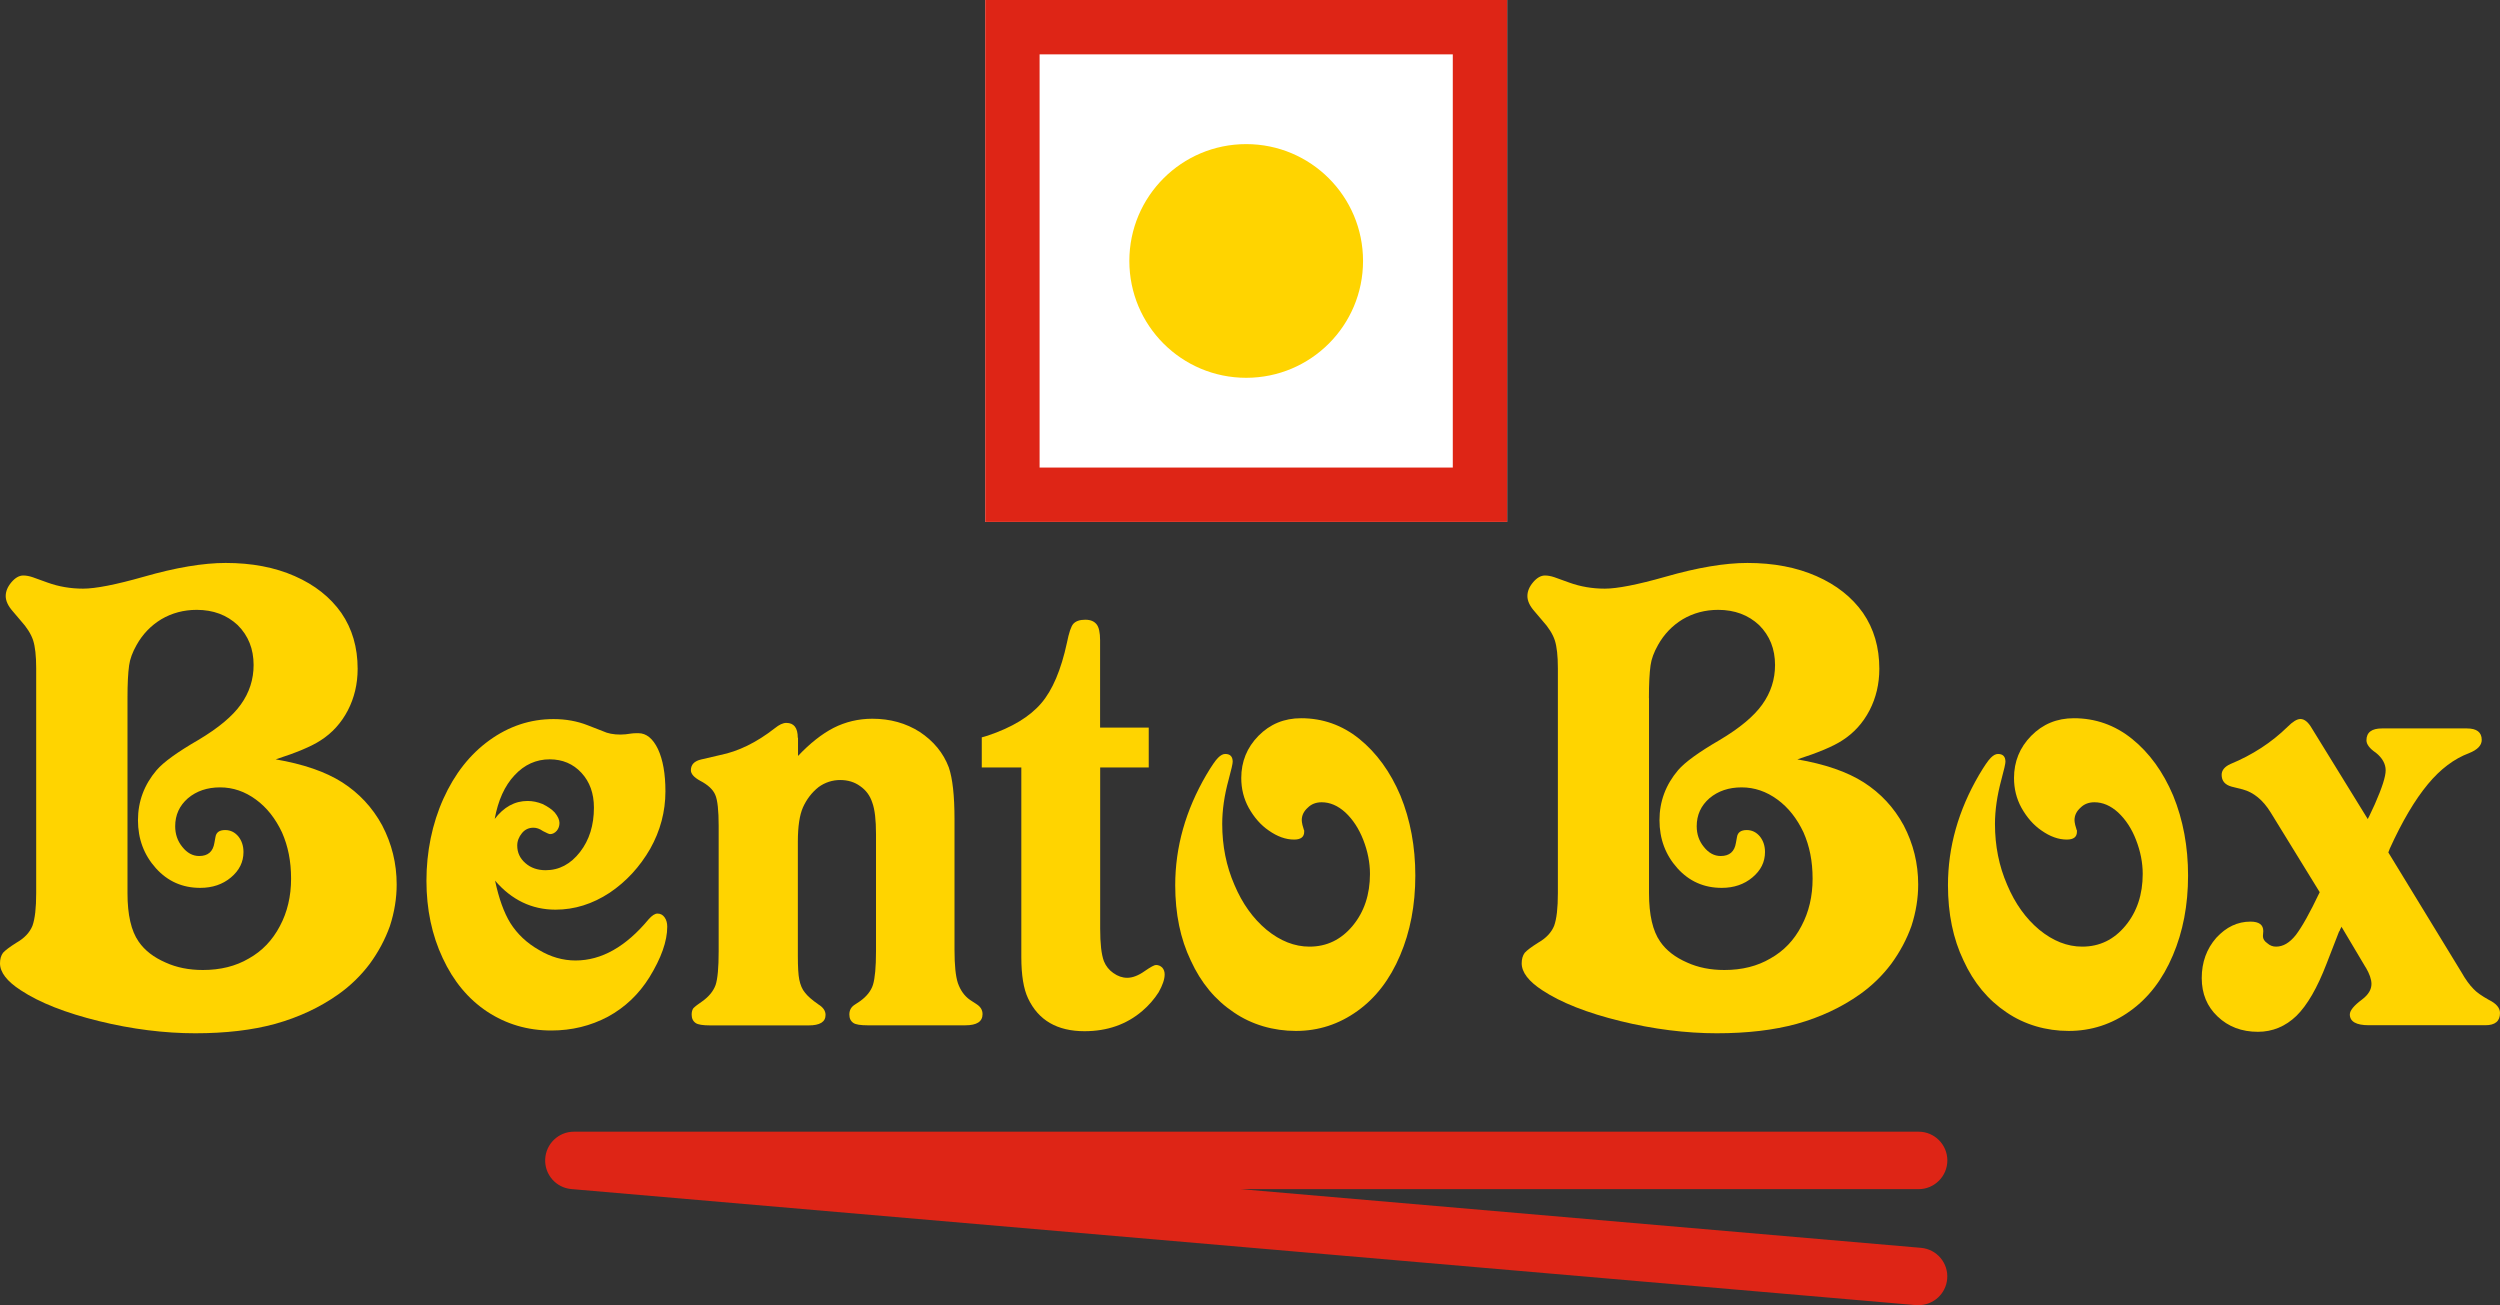 <?xml version="1.0" encoding="UTF-8"?> <svg xmlns="http://www.w3.org/2000/svg" xmlns:xlink="http://www.w3.org/1999/xlink" id="Layer_1" data-name="Layer 1" viewBox="0 0 288.84 150.8"><rect x="0" y="0" width="288.84" height="150.8" fill="#333333" stroke="none"/><defs><style> .cls-1 { fill: #de2516; } .cls-2 { fill: #fff; } .cls-3 { fill: none; } .cls-4 { fill: #ffd400; } .cls-5 { clip-path: url(#clippath); } </style><clipPath id="clippath"><rect class="cls-3" width="288.84" height="150.8"></rect></clipPath></defs><rect class="cls-2" x="113.83" width="60.3" height="60.3"></rect><path class="cls-1" d="M120.11,6.28h47.74v47.74h-47.74V6.28ZM113.83,60.3h60.3V0h-60.3v60.3Z"></path><g class="cls-5"><path class="cls-4" d="M157.48,30.15c0,7.46-6.04,13.5-13.5,13.5s-13.5-6.04-13.5-13.5,6.04-13.5,13.5-13.5,13.5,6.04,13.5,13.5"></path><path class="cls-1" d="M221.67,150.8c-.1,0-.19,0-.29-.01l-155.36-13.41c-1.77-.15-3.11-1.67-3.03-3.45.08-1.78,1.54-3.18,3.32-3.18h155.36c1.83,0,3.32,1.49,3.32,3.32s-1.49,3.32-3.32,3.32h-78.31l78.59,6.78c1.83.16,3.18,1.77,3.02,3.59-.15,1.73-1.6,3.03-3.3,3.03"></path><path class="cls-4" d="M31.84,87.73c3.2.55,5.77,1.43,7.7,2.66,1.95,1.25,3.49,2.9,4.61,4.96,1.12,2.14,1.68,4.41,1.68,6.84,0,1.59-.26,3.19-.78,4.8-.55,1.54-1.33,3-2.34,4.38-1.02,1.35-2.23,2.53-3.63,3.52-2.14,1.51-4.56,2.64-7.27,3.4-2.66.73-5.74,1.09-9.26,1.09s-7.33-.47-11.13-1.41c-3.83-.94-6.84-2.12-9.02-3.56C.79,113.37,0,112.33,0,111.29c0-.49.12-.9.35-1.21.26-.29.78-.68,1.56-1.17.91-.52,1.52-1.17,1.84-1.95.29-.81.43-2.06.43-3.75v-26.02c0-1.41-.12-2.47-.35-3.2-.24-.73-.72-1.5-1.45-2.3l-.9-1.06c-.55-.62-.82-1.21-.82-1.76s.22-1.08.66-1.6c.44-.52.9-.78,1.37-.78.34,0,.7.07,1.09.2l1.72.62c1.3.47,2.67.7,4.1.7s3.79-.46,6.99-1.37c3.72-1.07,6.89-1.6,9.49-1.6,3.02,0,5.68.51,7.97,1.52,2.32,1.02,4.11,2.44,5.39,4.26,1.25,1.82,1.88,3.97,1.88,6.45,0,1.74-.38,3.35-1.13,4.8-.76,1.46-1.81,2.62-3.16,3.48-1.04.68-2.77,1.41-5.2,2.19M14.73,80.66v22.54c0,2.5.43,4.36,1.29,5.59.7,1.02,1.74,1.82,3.12,2.42,1.25.57,2.68.86,4.3.86,2.03,0,3.8-.44,5.31-1.33,1.54-.86,2.73-2.11,3.59-3.75.86-1.61,1.29-3.44,1.29-5.47s-.35-3.76-1.05-5.35c-.76-1.61-1.76-2.88-3.01-3.79-1.28-.94-2.66-1.41-4.14-1.41s-2.72.42-3.71,1.25c-.99.86-1.48,1.94-1.48,3.24,0,.91.27,1.71.82,2.38.55.7,1.2,1.06,1.95,1.06,1.02,0,1.6-.51,1.76-1.52l.12-.66c.08-.55.45-.82,1.13-.82.6,0,1.11.25,1.52.74.39.49.59,1.09.59,1.8,0,1.15-.48,2.12-1.44,2.93-.96.81-2.15,1.21-3.56,1.21-2.06,0-3.76-.76-5.12-2.27-1.38-1.54-2.07-3.38-2.07-5.55s.72-4.09,2.15-5.78c.81-.94,2.41-2.09,4.81-3.48,2.32-1.38,3.96-2.75,4.92-4.1.99-1.38,1.48-2.9,1.48-4.57,0-1.85-.61-3.39-1.84-4.61-1.25-1.17-2.83-1.76-4.73-1.76-1.51,0-2.88.37-4.1,1.09-1.2.73-2.15,1.72-2.85,2.97-.47.83-.76,1.61-.86,2.34-.13.91-.19,2.17-.19,3.79"></path><path class="cls-4" d="M57.2,101.76c.44,2.06,1.03,3.69,1.76,4.88.81,1.28,1.91,2.32,3.32,3.12,1.35.81,2.76,1.21,4.22,1.21,2.99,0,5.81-1.59,8.44-4.76.39-.44.73-.66,1.02-.66.34,0,.61.14.82.43.21.29.31.65.31,1.09,0,1.67-.69,3.62-2.07,5.86-1.22,1.95-2.81,3.46-4.77,4.53-2.01,1.07-4.19,1.6-6.56,1.6-2.73,0-5.21-.73-7.42-2.19-2.19-1.46-3.89-3.52-5.12-6.17-1.25-2.66-1.88-5.64-1.88-8.95s.65-6.56,1.95-9.45c1.3-2.89,3.07-5.14,5.31-6.76,2.27-1.64,4.74-2.46,7.42-2.46,1.43,0,2.73.24,3.91.7l1.8.7c.55.26,1.22.39,2.03.39.36,0,.78-.04,1.25-.12.13-.03.4-.04.82-.04.91,0,1.67.61,2.26,1.84.57,1.22.86,2.85.86,4.88,0,2.34-.59,4.56-1.76,6.64-1.2,2.08-2.76,3.78-4.69,5.08-1.98,1.3-4.06,1.95-6.25,1.95-2.73,0-5.07-1.12-6.99-3.36M57.13,94.65c1.07-1.41,2.34-2.11,3.83-2.11.57,0,1.15.12,1.72.35.6.29,1.07.61,1.41.98.36.44.55.85.55,1.21,0,.34-.1.64-.31.9-.23.26-.49.39-.78.39-.1,0-.38-.12-.82-.35-.37-.26-.73-.39-1.09-.39-.55,0-.99.21-1.33.62-.36.44-.55.92-.55,1.44,0,.81.31,1.48.94,2.03.62.55,1.41.82,2.34.82,1.56,0,2.89-.7,3.98-2.11,1.07-1.38,1.6-3.09,1.6-5.12,0-1.64-.48-2.98-1.44-4.02-.96-1.04-2.19-1.56-3.67-1.56-1.56,0-2.92.61-4.06,1.84-1.15,1.22-1.91,2.92-2.3,5.08"></path><path class="cls-4" d="M92.2,85.23v2.11c1.38-1.46,2.75-2.54,4.1-3.24,1.38-.7,2.88-1.06,4.49-1.06,2.06,0,3.88.51,5.47,1.52,1.61,1.07,2.73,2.43,3.36,4.1.44,1.28.66,3.28.66,6.01v15.08c0,1.77.13,3.05.39,3.83.29.83.75,1.49,1.41,1.95l.78.51c.44.29.66.66.66,1.13,0,.86-.66,1.29-1.99,1.29h-11.29c-.83,0-1.38-.09-1.64-.27-.31-.21-.47-.53-.47-.98,0-.49.21-.87.62-1.13l.59-.39c.78-.55,1.29-1.19,1.52-1.91.23-.76.35-2.04.35-3.87v-13.55c0-1.64-.14-2.85-.43-3.63-.26-.81-.73-1.44-1.41-1.91-.65-.47-1.42-.7-2.3-.7s-1.75.27-2.5.82c-.78.62-1.38,1.41-1.8,2.34-.39.89-.59,2.21-.59,3.98v13.16c0,1.28.05,2.19.16,2.74.13.65.35,1.16.66,1.52.29.39.81.85,1.56,1.37.55.34.82.74.82,1.21,0,.81-.65,1.21-1.95,1.21h-11.37c-.86,0-1.42-.09-1.68-.27-.31-.21-.47-.53-.47-.98,0-.31.07-.56.2-.74.21-.21.55-.47,1.01-.78.78-.55,1.3-1.19,1.56-1.91.23-.7.35-1.99.35-3.87v-14.49c0-1.8-.13-2.99-.39-3.59-.26-.62-.85-1.17-1.76-1.64-.7-.39-1.06-.79-1.06-1.21,0-.65.4-1.07,1.21-1.25l2.19-.51c2.08-.42,4.18-1.44,6.29-3.09.52-.42.96-.62,1.33-.62.89,0,1.33.57,1.33,1.72"></path><path class="cls-4" d="M132.73,88.67h-5.62v18.63c0,1.72.14,2.97.43,3.75.23.57.6,1.03,1.09,1.37.52.37,1.05.55,1.6.55.62,0,1.3-.26,2.03-.78.68-.47,1.11-.7,1.29-.7.29,0,.53.1.74.31.18.21.27.47.27.78,0,.55-.23,1.24-.7,2.07-.5.78-1.12,1.5-1.88,2.15-1.82,1.56-4.05,2.34-6.68,2.34-3.15,0-5.33-1.26-6.52-3.79-.52-1.09-.78-2.68-.78-4.77v-21.91h-4.57v-3.48l.66-.19c2.81-.94,4.88-2.19,6.21-3.75,1.3-1.51,2.29-3.84,2.97-6.99.23-1.17.48-1.9.74-2.19.29-.31.74-.47,1.37-.47s1.04.18,1.33.55c.26.34.39.95.39,1.83v10.08h5.62v4.61Z"></path><path class="cls-4" d="M163.52,101.17c0,3.41-.59,6.48-1.76,9.22-1.17,2.76-2.81,4.9-4.92,6.41-2.14,1.54-4.51,2.31-7.11,2.31s-5.11-.72-7.19-2.15c-2.14-1.43-3.79-3.42-4.96-5.98-1.2-2.5-1.8-5.4-1.8-8.71,0-4.4,1.2-8.65,3.59-12.74.6-1.01,1.05-1.68,1.37-1.99.29-.29.56-.43.82-.43.57,0,.86.3.86.9,0,.23-.16.92-.47,2.07-.5,1.82-.74,3.53-.74,5.12,0,2.53.47,4.87,1.41,7.03.91,2.16,2.15,3.89,3.71,5.19,1.59,1.3,3.24,1.95,4.96,1.95,2,0,3.67-.81,5-2.42,1.33-1.61,1.99-3.61,1.99-5.98,0-1.3-.26-2.62-.78-3.95-.5-1.27-1.18-2.33-2.07-3.16-.86-.78-1.77-1.17-2.73-1.17-.65,0-1.19.21-1.6.62-.47.42-.7.9-.7,1.45,0,.1.02.29.08.55l.16.55s.01.05.04.08v.16c0,.6-.39.9-1.17.9-.96,0-1.94-.35-2.93-1.05-.91-.62-1.68-1.5-2.31-2.62-.57-1.04-.86-2.19-.86-3.44,0-1.9.66-3.53,1.99-4.88,1.33-1.35,2.97-2.03,4.92-2.03,2.5,0,4.74.79,6.72,2.38,2,1.62,3.59,3.8,4.76,6.56,1.15,2.81,1.72,5.9,1.72,9.26"></path><path class="cls-4" d="M207.63,87.73c3.2.55,5.77,1.43,7.7,2.66,1.95,1.25,3.49,2.9,4.61,4.96,1.12,2.14,1.68,4.41,1.68,6.84,0,1.59-.26,3.19-.78,4.8-.55,1.54-1.33,3-2.34,4.38-1.02,1.35-2.23,2.53-3.63,3.52-2.14,1.51-4.56,2.64-7.27,3.4-2.66.73-5.74,1.09-9.26,1.09s-7.33-.47-11.13-1.41c-3.83-.94-6.84-2.12-9.02-3.56-1.59-1.04-2.38-2.08-2.38-3.12,0-.49.12-.9.35-1.21.26-.29.78-.68,1.56-1.17.91-.52,1.52-1.17,1.84-1.95.29-.81.43-2.06.43-3.75v-26.02c0-1.41-.12-2.47-.35-3.2-.24-.73-.72-1.5-1.45-2.3l-.9-1.06c-.55-.62-.82-1.21-.82-1.76s.22-1.08.66-1.6c.44-.52.9-.78,1.37-.78.34,0,.7.07,1.09.2l1.72.62c1.3.47,2.67.7,4.1.7s3.79-.46,6.99-1.37c3.72-1.07,6.89-1.6,9.49-1.6,3.02,0,5.68.51,7.97,1.52,2.32,1.02,4.11,2.44,5.39,4.26,1.25,1.82,1.88,3.97,1.88,6.45,0,1.74-.38,3.35-1.13,4.8-.76,1.46-1.81,2.62-3.16,3.48-1.04.68-2.77,1.41-5.2,2.19M190.52,80.66v22.54c0,2.5.43,4.36,1.29,5.59.7,1.02,1.74,1.82,3.12,2.42,1.25.57,2.68.86,4.3.86,2.03,0,3.8-.44,5.31-1.33,1.54-.86,2.74-2.11,3.59-3.75.86-1.61,1.29-3.44,1.29-5.47s-.35-3.76-1.05-5.35c-.76-1.61-1.76-2.88-3.01-3.79-1.28-.94-2.66-1.41-4.14-1.41s-2.72.42-3.71,1.25c-.99.86-1.48,1.94-1.48,3.24,0,.91.27,1.71.82,2.38.55.7,1.2,1.06,1.95,1.06,1.02,0,1.6-.51,1.76-1.52l.12-.66c.08-.55.46-.82,1.13-.82.6,0,1.11.25,1.52.74.39.49.59,1.09.59,1.8,0,1.15-.48,2.12-1.45,2.93-.96.81-2.15,1.21-3.55,1.21-2.06,0-3.76-.76-5.12-2.27-1.38-1.54-2.07-3.38-2.07-5.55s.72-4.09,2.15-5.78c.81-.94,2.41-2.09,4.8-3.48,2.32-1.38,3.96-2.75,4.92-4.1.99-1.38,1.48-2.9,1.48-4.57,0-1.85-.61-3.39-1.84-4.61-1.25-1.17-2.83-1.76-4.73-1.76-1.51,0-2.88.37-4.1,1.09-1.2.73-2.15,1.72-2.85,2.97-.47.83-.76,1.61-.86,2.34-.13.91-.19,2.17-.19,3.79"></path><path class="cls-4" d="M252.8,101.17c0,3.41-.59,6.48-1.76,9.22-1.17,2.76-2.81,4.9-4.92,6.41-2.13,1.54-4.51,2.31-7.11,2.31s-5.1-.72-7.19-2.15c-2.13-1.43-3.79-3.42-4.96-5.98-1.2-2.5-1.8-5.4-1.8-8.71,0-4.4,1.2-8.65,3.59-12.74.6-1.01,1.05-1.68,1.37-1.99.29-.29.56-.43.82-.43.57,0,.86.3.86.9,0,.23-.16.92-.47,2.07-.49,1.82-.74,3.53-.74,5.12,0,2.53.47,4.87,1.41,7.03.91,2.16,2.15,3.89,3.71,5.19,1.59,1.3,3.24,1.95,4.96,1.95,2.01,0,3.67-.81,5-2.42,1.33-1.61,1.99-3.61,1.99-5.98,0-1.3-.26-2.62-.78-3.95-.49-1.27-1.18-2.33-2.07-3.16-.86-.78-1.77-1.17-2.73-1.17-.65,0-1.19.21-1.6.62-.47.42-.7.9-.7,1.45,0,.1.02.29.08.55l.16.55s.01.05.04.08v.16c0,.6-.39.9-1.17.9-.96,0-1.94-.35-2.93-1.05-.91-.62-1.68-1.5-2.31-2.62-.57-1.04-.86-2.19-.86-3.44,0-1.9.66-3.53,1.99-4.88,1.33-1.35,2.97-2.03,4.92-2.03,2.5,0,4.74.79,6.72,2.38,2.01,1.62,3.59,3.8,4.76,6.56,1.15,2.81,1.72,5.9,1.72,9.26"></path><path class="cls-4" d="M273.33,111.79l-2.81-4.73c0,.05-.02.1-.06.16-.04.05-.07.12-.1.19-.02.1-.06.18-.12.23l-1.44,3.71c-1.07,2.79-2.23,4.79-3.48,6.02-1.27,1.22-2.76,1.84-4.45,1.84-1.88,0-3.42-.59-4.65-1.76-1.22-1.15-1.84-2.63-1.84-4.45s.56-3.37,1.68-4.65c1.15-1.25,2.46-1.87,3.95-1.87.99,0,1.48.36,1.48,1.09l-.04.59c0,.31.17.59.51.82.29.26.62.39,1.01.39.81,0,1.56-.44,2.27-1.33.7-.91,1.63-2.56,2.77-4.96l-5.67-9.22c-.88-1.43-1.97-2.32-3.24-2.66l-1.25-.31c-.78-.21-1.17-.66-1.17-1.37,0-.52.34-.94,1.02-1.25,2.52-1.04,4.73-2.47,6.6-4.3.6-.6,1.09-.9,1.48-.9.47,0,.91.36,1.33,1.09l6.45,10.47.2-.39.62-1.33c.83-1.88,1.25-3.18,1.25-3.91s-.38-1.43-1.13-2.03c-.73-.49-1.09-.98-1.09-1.44,0-.91.6-1.37,1.8-1.37h9.8c1.15,0,1.72.44,1.72,1.33,0,.62-.48,1.13-1.45,1.52-1.74.65-3.33,1.85-4.77,3.59-1.51,1.82-2.98,4.31-4.41,7.46l-.16.43,8.44,13.83c.47.83.94,1.48,1.41,1.95.34.37.92.78,1.76,1.25.86.42,1.29.93,1.29,1.52,0,.94-.56,1.41-1.68,1.41h-13.48c-1.46,0-2.19-.42-2.19-1.25,0-.44.47-1.02,1.41-1.72.73-.55,1.09-1.15,1.09-1.8,0-.52-.22-1.16-.66-1.91"></path></g></svg> 